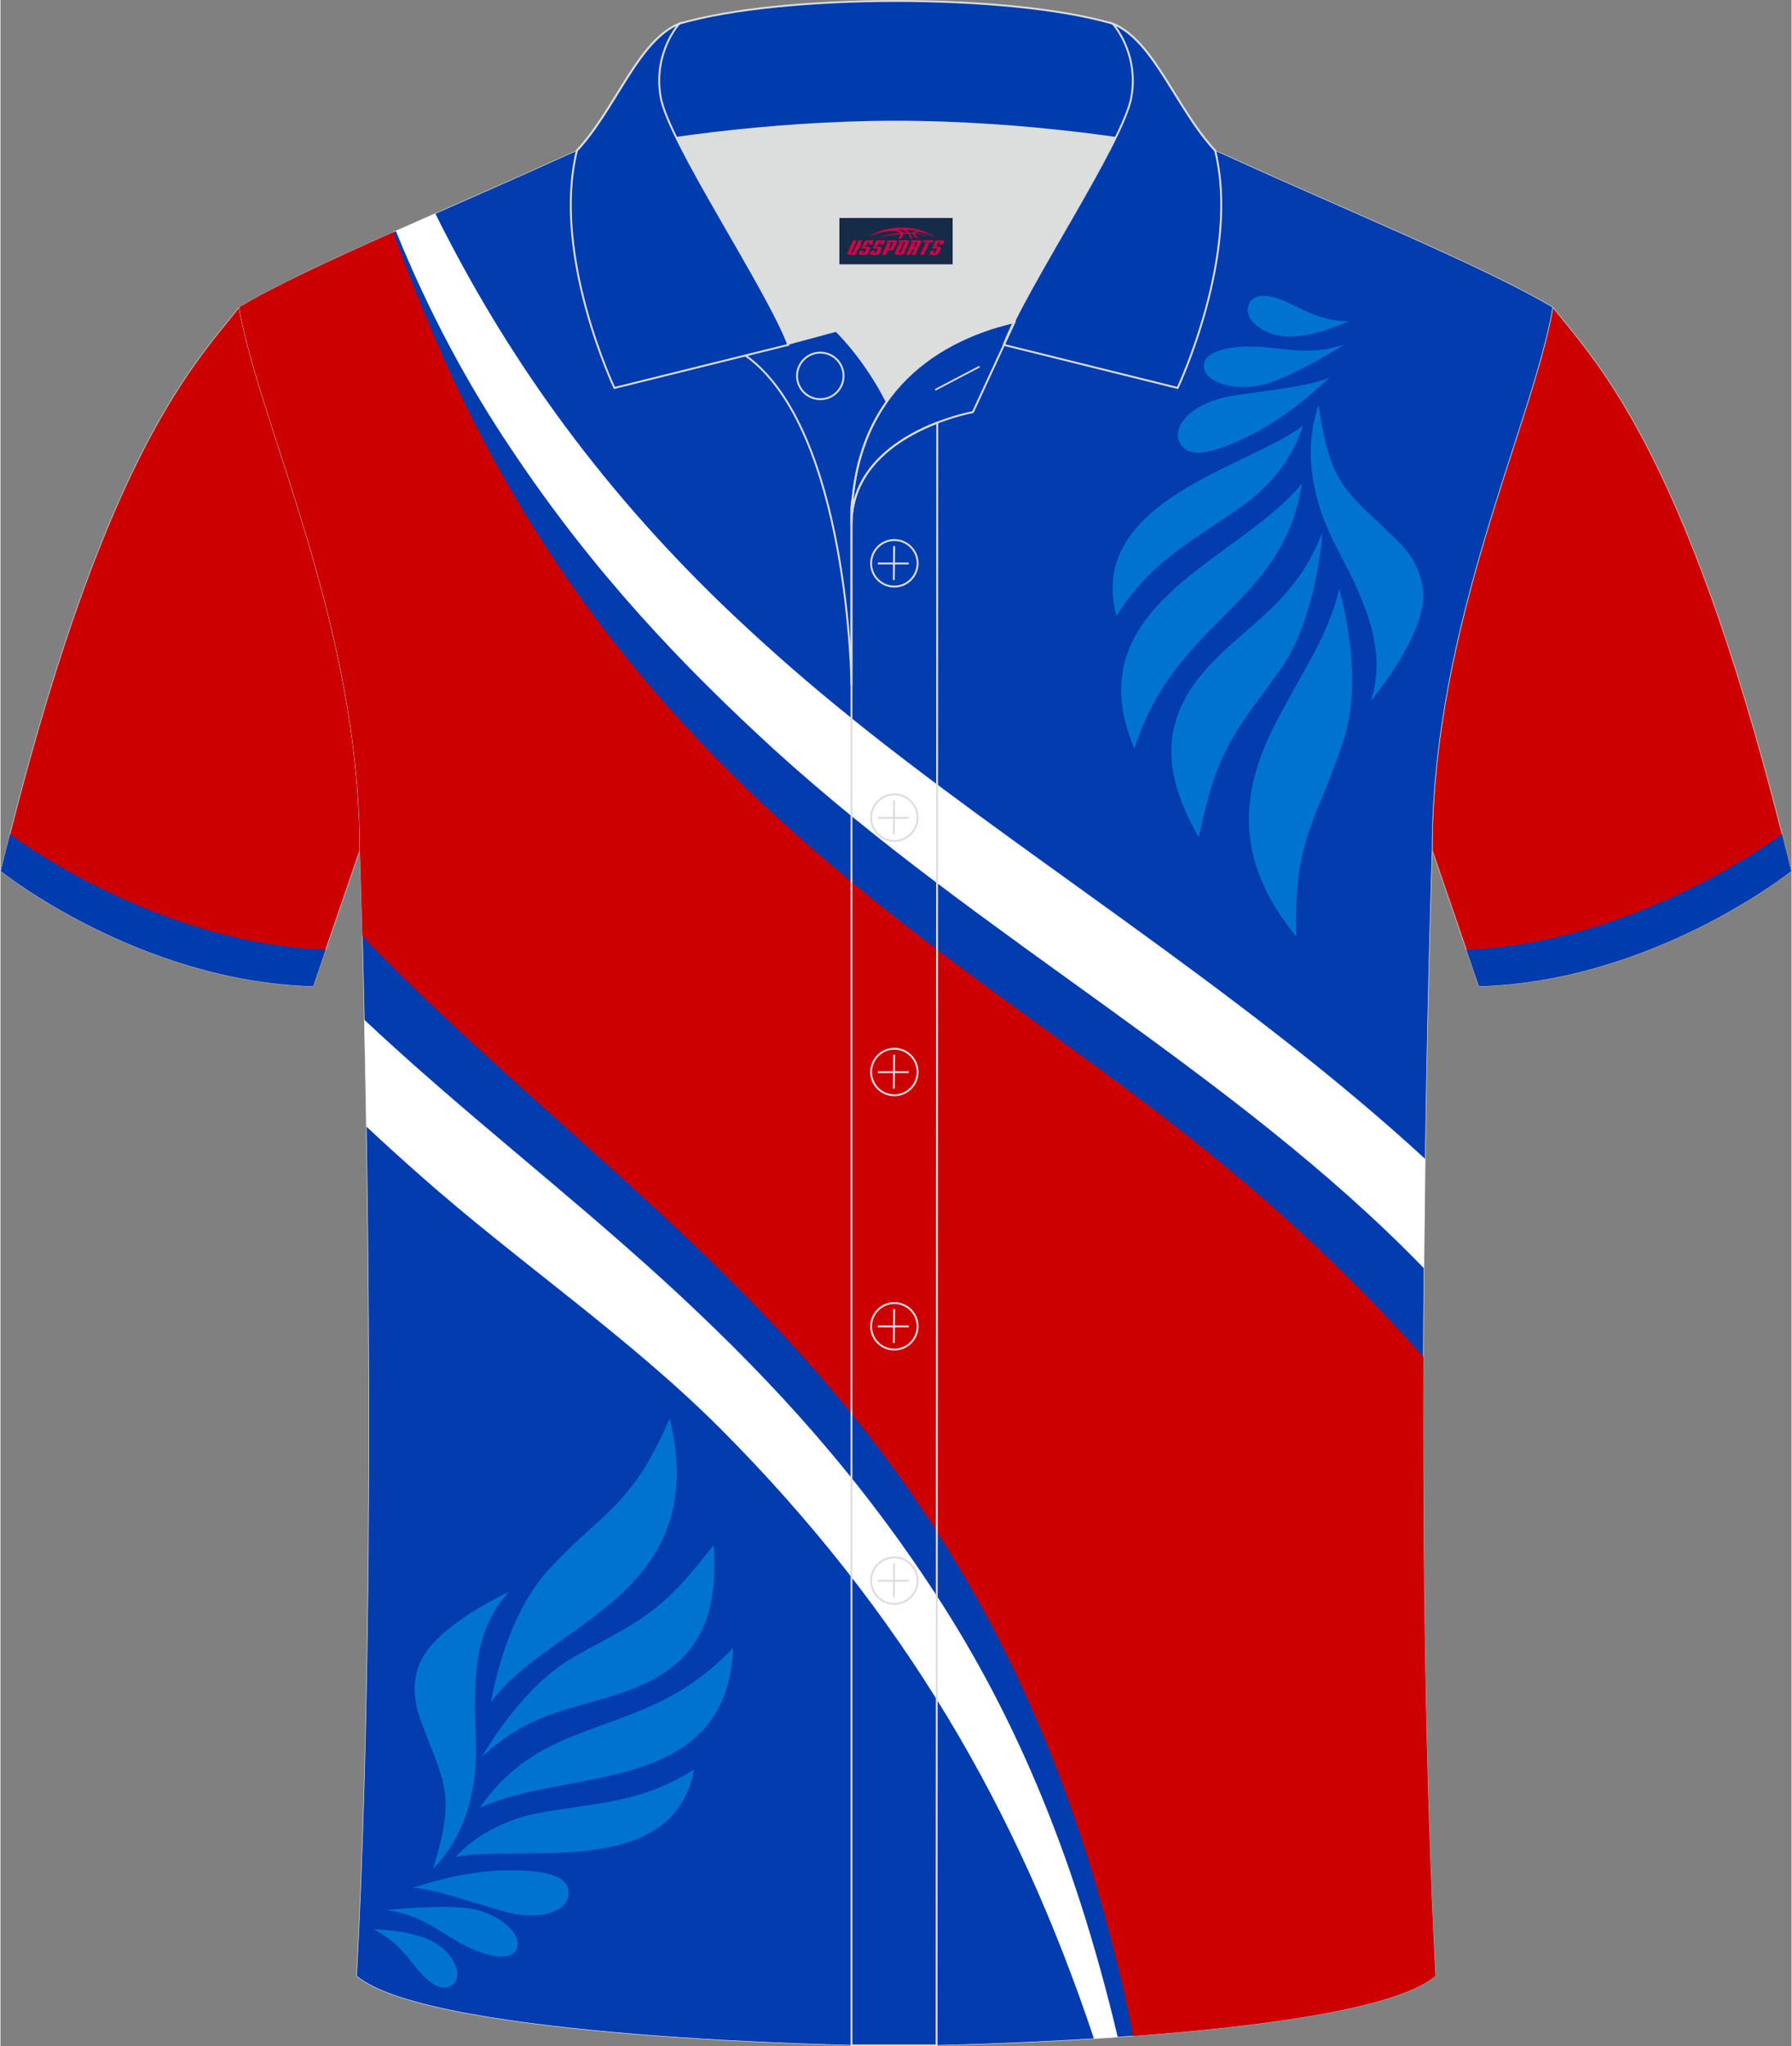 <?xml version="1.0" encoding="utf-8"?>
<!-- Generator: Adobe Illustrator 24.0.1, SVG Export Plug-In . SVG Version: 6.00 Build 0)  -->
<svg xmlns="http://www.w3.org/2000/svg" xmlns:xlink="http://www.w3.org/1999/xlink" version="1.1" id="图层_1" x="0px" y="0px" width="379.8px" height="433.5px" viewBox="0 0 379.63 433.53" enable-background="new 0 0 379.63 433.53" xml:space="preserve">
<rect x="0" y="0" width="379.63" height="433.53" fill="#808080" stroke="none"/>
<g>
	
		<path fill-rule="evenodd" clip-rule="evenodd" fill="#CC0001" stroke="#DCDDDD" stroke-width="0.118" stroke-miterlimit="22.926" d="   M329.05,65.11c10.24,12.8,29.36,32.42,50.52,119.44c0,0-29.19,23.38-66.21,24.4c0,0-7.16-20.82-9.9-28.84   C303.46,132.33,324.77,89.87,329.05,65.11z"/>
	
		<path fill-rule="evenodd" clip-rule="evenodd" fill="#CC0001" stroke="#DCDDDD" stroke-width="0.118" stroke-miterlimit="22.926" d="   M50.59,65.11C40.35,77.91,21.23,97.53,0.07,184.55c0,0,29.19,23.38,66.21,24.4c0,0,7.16-20.82,9.9-28.84   C76.18,132.33,54.87,89.87,50.59,65.11z"/>
	
		<path fill-rule="evenodd" clip-rule="evenodd" fill="#023CAE" stroke="#DCDDDD" stroke-width="0.118" stroke-miterlimit="22.926" d="   M76.18,180.12c0,0,4.68,137.15-0.7,238.51c15.6,13.15,104.62,14.84,114.34,14.82c9.72,0.03,98.74-1.67,114.34-14.82   c-5.38-101.36-0.7-238.51-0.7-238.51c0-47.79,21.31-90.25,25.59-115.01c-13.68-8.25-45.44-21.32-67.38-31.34   c-5.84-2.66-10.73-4.57-15.09-5.94l-113.56-0.01c-4.32,1.37-9.2,3.29-15.06,5.95c-21.94,10.02-53.7,23.09-67.37,31.34   C54.87,89.87,76.18,132.33,76.18,180.12z"/>
	<g>
		<path fill-rule="evenodd" clip-rule="evenodd" fill="#CC0000" d="M83.27,49.17c2.14,5.97,4.47,12.09,7.06,18.22    c20.12,49.05,48.62,83.28,80.05,110.89c45.46,40.02,85.17,57.57,131.23,109.16c-0.16,41.77,0.35,89.5,2.56,131.19    c-8.28,6.98-37.25,10.73-64.07,12.71c-1.15-5.9-2.41-11.76-3.92-17.47C206.41,294.93,135.41,259.18,76.7,198.31    c-0.3-11.51-0.53-18.2-0.53-18.2c0-47.79-21.31-90.25-25.59-115.01C57.81,60.75,70.07,55.05,83.27,49.17z"/>
		<path fill-rule="evenodd" clip-rule="evenodd" fill="#FFFFFF" d="M77.12,216.05c20.89,19.59,42.49,36.09,63.74,55.49    c19.09,17.48,38.05,37.17,55.66,63.6c17.33,25.86,30.67,55.98,40.29,96.43c-1.7,0.12-3.38,0.23-5.04,0.33    c-16.15-48.43-40.19-90.12-79.16-129.22c-19.54-19.54-43.04-35.4-63.75-53.75c-3.63-3.2-7.42-6.63-11.31-10.27    C77.41,230.45,77.27,222.85,77.12,216.05z"/>
		<path fill-rule="evenodd" clip-rule="evenodd" fill="#FFFFFF" d="M301.72,268.7c-40.19-41.51-93.53-69.71-137.8-109.97    c-19.09-17.48-38.05-37.17-55.66-63.6c-9.31-13.85-17.46-28.96-24.45-46.2c2.76-1.23,5.55-2.46,8.35-3.7    c14.71,29.61,33.97,56.82,60.32,82.37c7.78,7.49,16.01,14.84,24.83,22.04c35.99,29.64,85.65,59.97,124.68,95.9    C301.89,252.87,301.8,260.62,301.72,268.7z"/>
		<path fill-rule="evenodd" clip-rule="evenodd" fill="#0073D0" d="M283.72,124.7c0,0,5.53,18.24,0.95,32.15    c-1.76,5.27-3.25,9.06-4.59,12.16c-4.72,11.08-5.68,17.03-5.4,29.45c-11.35-13.91-12.97-27.3-5.53-42.97    C274.53,144.29,281.56,135.1,283.72,124.7L283.72,124.7L283.72,124.7L283.72,124.7z M279.4,85.79c-3.51,10-1.08,20.81,3.51,29.59    c5.27,10.27,11.35,21.22,7.57,33.1c0,0,11.61-13.78,11.08-22.97c-0.4-5-2.83-8.38-5.68-11.21    C285.2,103.89,281.82,103.08,279.4,85.79L279.4,85.79L279.4,85.79L279.4,85.79z M285.75,68.08c-5.81,2.44-14.05,5.4-19.59,0.81    c-1.36-1.08-2.02-2.43-1.76-3.78c0.4-1.76,1.89-2.57,3.65-2.43C273.18,62.96,277.23,67.95,285.75,68.08L285.75,68.08L285.75,68.08    L285.75,68.08z M284.94,72.95c-8.78,2.97-14.18,0-22.16,0.54c-3.92,0.27-7.57,1.36-7.7,3.78c-0.4,3.65,6.63,5.95,13.24,4.06    C274.93,79.29,284.94,72.95,284.94,72.95L284.94,72.95L284.94,72.95L284.94,72.95z M281.69,79.97c0,0-7.57,7.57-16.35,12.03    s-13.65,5.14-15.41,1.76c-1.76-3.38,2.43-8.38,10.95-9.86C269.4,82.54,276.97,82.01,281.69,79.97L281.69,79.97L281.69,79.97    L281.69,79.97z M276.02,90.24c-11.35,8.65-46.07,15.95-39.46,40.27c7.44-11.89,15.95-15.67,26.89-23.51    C273.72,99.7,276.02,90.24,276.02,90.24L276.02,90.24L276.02,90.24L276.02,90.24z M275.88,102.4    c-13.1,16.35-48.5,25.67-35.53,56.2C249.13,131.05,271.7,128.62,275.88,102.4L275.88,102.4L275.88,102.4L275.88,102.4z     M280.2,112.8c-5.68,14.33-14.33,18.37-22.97,27.16c-11.08,11.21-11.76,22.56-3.25,37.42c2.83-12.7,4.59-18.37,12.29-28.64    c1.49-2.02,3.25-4.46,5.4-7.44C279.12,130.24,280.2,112.8,280.2,112.8z"/>
		<path fill-rule="evenodd" clip-rule="evenodd" fill="#0073D0" d="M103.98,360.6c0,0,2.76-17.95,12.32-28.19    c3.57-3.8,6.45-6.45,8.86-8.63c8.63-7.59,11.85-12.43,16.69-23.25c4.02,16.69,0,28.77-12.77,39.36    C119.98,347.48,109.96,352.54,103.98,360.6L103.98,360.6L103.98,360.6L103.98,360.6z M91.68,395.93    c7.14-7.14,9.44-17.49,9.09-27.04c-0.34-11.05-1.16-22.9,7.02-31.65c0,0-15.76,7.14-18.99,15.31c-1.72,4.37-1.03,8.4,0.34,12.08    C94.09,377.98,96.62,380.04,91.68,395.93L91.68,395.93L91.68,395.93L91.68,395.93z M79.01,408.7c5.98,0.34,14.39,1.16,17.27,7.36    c0.69,1.5,0.8,2.99,0,3.91c-1.03,1.38-2.65,1.38-4.15,0.58C87.76,418.14,86.26,412.27,79.01,408.7L79.01,408.7L79.01,408.7    L79.01,408.7z M81.66,404.67c8.86,1.03,12.2,5.87,19.33,8.63c3.45,1.38,7.02,1.85,8.28-0.11c1.85-2.99-3.22-7.83-9.78-8.86    C92.93,403.41,81.66,404.67,81.66,404.67L81.66,404.67L81.66,404.67L81.66,404.67z M87.42,399.96c0,0,9.55-3.46,18.99-3.68    c9.44-0.23,13.92,1.16,14.04,4.71c0.11,3.57-5.4,6.21-13.46,4.02C99.04,402.83,92.24,400.19,87.42,399.96L87.42,399.96    L87.42,399.96L87.42,399.96z M96.5,393.4c0,0,5.87-7.14,17.72-9.32c12.77-2.3,21.52-2.07,32.8-9.21    C142.65,398.58,109.74,390.64,96.5,393.4L96.5,393.4L96.5,393.4L96.5,393.4z M101.57,383.04c17.95-8.63,52.36-2.19,53.74-33.95    C136.32,369.23,115.96,362.1,101.57,383.04L101.57,383.04L101.57,383.04L101.57,383.04z M102.03,372.22    c10.71-10.01,19.91-10.01,30.95-14.04c14.27-5.18,19.33-14.62,18.19-30.84c-7.72,9.78-11.51,13.92-22.32,19.68    c-2.19,1.15-4.71,2.53-7.72,4.26C110.2,357.61,102.03,372.22,102.03,372.22z"/>
	</g>
	<path fill-rule="evenodd" clip-rule="evenodd" fill="#003CAE" d="M68.93,201.23c-36.54-1.45-66.91-24.52-66.91-24.52   c-0.65,2.55-1.3,5.16-1.95,7.84c0,0,29.19,23.38,66.21,24.4L68.93,201.23z"/>
	<path fill-rule="evenodd" clip-rule="evenodd" fill="#003CAE" d="M310.71,201.23c36.54-1.45,66.92-24.52,66.92-24.52   c0.65,2.55,1.29,5.16,1.95,7.84c0,0-29.19,23.38-66.21,24.4L310.71,201.23z"/>
	<path fill-rule="evenodd" clip-rule="evenodd" fill="#DCDDDD" d="M187.84,85.11c6.44-9.11,16.35-14.37,26.94-16.84   c5.24-10.64,16.09-27.82,21.62-39.14c-26.77-6.52-66.38-6.52-93.15,0c6.43,13.14,20,34.17,23.66,43.71l10.22-2.75   C177.12,70.09,183.12,75.76,187.84,85.11z"/>
	<path fill="none" stroke="#DCDDDD" stroke-width="0.4" stroke-miterlimit="10" d="M157.86,75.28l19.26-5.19c0,0,6,5.67,10.72,15.03   c-3.78,5.35-6.37,12.04-7.18,20.26c-0.14,0.74-0.24,1.47-0.28,2.18v3.57v33.98C180.38,145.1,179.85,90.85,157.86,75.28z"/>
	<path fill="none" stroke="#DCDDDD" stroke-width="0.4" stroke-miterlimit="10" d="M180.38,107.56v3.57c0-1.99,0.1-3.91,0.28-5.75   C180.51,106.12,180.42,106.85,180.38,107.56L180.38,107.56z M180.38,111.13v322.2h18.04l0.14-343.78   C190.96,92.48,180.38,98.79,180.38,111.13z"/>
	<path fill-rule="evenodd" clip-rule="evenodd" fill="#013CAE" stroke="#DCDDDD" stroke-width="0.4" stroke-miterlimit="10" d="   M121.9,33.11c13.39-3.26,40.91-7.33,67.91-7.33s54.52,4.07,67.91,7.33l-0.28-1.2c-8.22-8.78-12.93-23.33-21.69-26.89   C224.82,1.8,207.32,0.2,189.82,0.2c-17.51,0-35.01,1.61-45.95,4.82c-8.77,3.57-13.47,18.11-21.69,26.89L121.9,33.11z"/>
	<path fill-rule="evenodd" clip-rule="evenodd" fill="#013CAE" stroke="#DCDDDD" stroke-width="0.4" stroke-miterlimit="10" d="   M143.87,5.02c0,0-5.58,6.05-3.94,15.53c1.63,9.49,22.57,40.53,27.06,52.51l-36.86,9.13c0,0-13.39-28.22-7.95-50.28   C130.41,23.13,135.11,8.59,143.87,5.02z"/>
	<path fill-rule="evenodd" clip-rule="evenodd" fill="#013CAE" stroke="#DCDDDD" stroke-width="0.4" stroke-miterlimit="10" d="   M235.76,5.02c0,0,5.58,6.05,3.95,15.53c-1.63,9.49-22.57,40.53-27.06,52.51l36.86,9.13c0,0,13.39-28.22,7.95-50.28   C249.23,23.13,244.52,8.59,235.76,5.02z"/>
	<path fill="none" stroke="#DCDDDD" stroke-width="0.4" stroke-miterlimit="10" d="M173.77,84.57c2.72,0,4.93-2.21,4.93-4.93   s-2.21-4.93-4.93-4.93c-2.72,0-4.93,2.21-4.93,4.93S171.06,84.57,173.77,84.57z"/>
	<path fill="none" stroke="#DCDDDD" stroke-width="0.4" stroke-miterlimit="10" d="M214.93,68.24l-8.81,19.07   c0,0-25.75,4.58-25.75,23.82C180.38,84.95,196.65,72.44,214.93,68.24z"/>
	
	<line fill="none" stroke="#DCDDDD" stroke-width="0.36" stroke-miterlimit="10" x1="207.52" y1="77.67" x2="198.13" y2="82.59"/>
	<g>
		<g>
			<path fill="none" stroke="#DCDDDD" stroke-width="0.402" stroke-miterlimit="10" d="M189.47,124.27c2.71,0,4.93-2.22,4.93-4.93     s-2.23-4.93-4.93-4.93c-2.71,0-4.93,2.22-4.93,4.93C184.52,122.06,186.74,124.27,189.47,124.27z"/>
			
				<line fill="none" stroke="#DCDDDD" stroke-width="0.402" stroke-miterlimit="10" x1="189.42" y1="115.68" x2="189.35" y2="122.88"/>
			
				<line fill="none" stroke="#DCDDDD" stroke-width="0.402" stroke-miterlimit="10" x1="185.97" y1="119.38" x2="192.51" y2="119.38"/>
		</g>
		<g>
			<path fill="none" stroke="#DCDDDD" stroke-width="0.402" stroke-miterlimit="10" d="M189.47,178.15c2.71,0,4.93-2.22,4.93-4.93     c0-2.71-2.23-4.93-4.93-4.93c-2.71,0-4.93,2.22-4.93,4.93C184.52,175.94,186.74,178.15,189.47,178.15z"/>
			
				<line fill="none" stroke="#DCDDDD" stroke-width="0.402" stroke-miterlimit="10" x1="189.42" y1="169.56" x2="189.35" y2="176.76"/>
			
				<line fill="none" stroke="#DCDDDD" stroke-width="0.402" stroke-miterlimit="10" x1="185.97" y1="173.26" x2="192.51" y2="173.26"/>
		</g>
		<g>
			<path fill="none" stroke="#DCDDDD" stroke-width="0.402" stroke-miterlimit="10" d="M189.47,232.04c2.71,0,4.93-2.22,4.93-4.93     c0-2.71-2.23-4.93-4.93-4.93c-2.71,0-4.93,2.22-4.93,4.93C184.52,229.82,186.74,232.04,189.47,232.04z"/>
			
				<line fill="none" stroke="#DCDDDD" stroke-width="0.402" stroke-miterlimit="10" x1="189.42" y1="223.45" x2="189.35" y2="230.64"/>
			
				<line fill="none" stroke="#DCDDDD" stroke-width="0.402" stroke-miterlimit="10" x1="185.97" y1="227.14" x2="192.51" y2="227.14"/>
		</g>
		<g>
			<path fill="none" stroke="#DCDDDD" stroke-width="0.402" stroke-miterlimit="10" d="M189.47,285.92c2.71,0,4.93-2.22,4.93-4.93     s-2.23-4.93-4.93-4.93c-2.71,0-4.93,2.22-4.93,4.93C184.52,283.7,186.74,285.92,189.47,285.92z"/>
			
				<line fill="none" stroke="#DCDDDD" stroke-width="0.402" stroke-miterlimit="10" x1="189.42" y1="277.33" x2="189.35" y2="284.52"/>
			
				<line fill="none" stroke="#DCDDDD" stroke-width="0.402" stroke-miterlimit="10" x1="185.97" y1="281.02" x2="192.51" y2="281.02"/>
		</g>
		<g>
			<path fill="none" stroke="#DCDDDD" stroke-width="0.402" stroke-miterlimit="10" d="M189.47,339.8c2.71,0,4.93-2.22,4.93-4.93     s-2.23-4.93-4.93-4.93c-2.71,0-4.93,2.22-4.93,4.93C184.52,337.58,186.74,339.8,189.47,339.8z"/>
			
				<line fill="none" stroke="#DCDDDD" stroke-width="0.402" stroke-miterlimit="10" x1="189.42" y1="331.21" x2="189.35" y2="338.4"/>
			
				<line fill="none" stroke="#DCDDDD" stroke-width="0.402" stroke-miterlimit="10" x1="185.97" y1="334.9" x2="192.51" y2="334.9"/>
		</g>
	</g>
</g>
<g id="tag_logo">
	<rect y="46.18" fill="#162B48" width="24" height="9.818" x="177.82"/>
	<g>
		<path fill="#D30044" d="M193.78,49.37l0.005-0.011c0.131-0.311,1.085-0.262,2.351,0.071c0.715,0.24,1.44,0.54,2.193,0.9    c-0.218-0.147-0.447-0.289-0.682-0.42l0.011,0.005l-0.011-0.005c-1.478-0.845-3.218-1.418-5.1-1.62    c-1.282-0.115-1.658-0.082-2.411-0.055c-2.449,0.142-4.68,0.905-6.458,2.095c1.26-0.638,2.722-1.075,4.195-1.336    c1.467-0.18,2.476-0.033,2.771,0.344c-1.691,0.175-3.469,0.633-4.555,1.075c1.156-0.338,2.967-0.665,4.647-0.813    c0.016,0.251-0.115,0.567-0.415,0.96h0.475c0.376-0.382,0.584-0.725,0.595-1.004c0.333-0.022,0.66-0.033,0.971-0.033    C192.61,49.81,192.82,50.16,193.02,50.55h0.262c-0.125-0.344-0.295-0.687-0.518-1.036c0.207,0,0.393,0.005,0.567,0.011    c0.104,0.267,0.496,0.66,1.058,1.025h0.245c-0.442-0.365-0.753-0.753-0.835-1.004c1.047,0.065,1.696,0.224,2.885,0.513    C195.6,49.63,194.86,49.46,193.78,49.37z M191.34,49.28c-0.164-0.295-0.655-0.485-1.402-0.551    c0.464-0.033,0.922-0.055,1.364-0.055c0.311,0.147,0.589,0.344,0.84,0.589C191.88,49.26,191.61,49.27,191.34,49.28z M193.32,49.33c-0.224-0.016-0.458-0.027-0.715-0.044c-0.147-0.202-0.311-0.398-0.502-0.6c0.082,0,0.164,0.005,0.24,0.011    c0.72,0.033,1.429,0.125,2.138,0.273C193.81,48.93,193.43,49.09,193.32,49.33z"/>
		<path fill="#D30044" d="M180.74,50.91L179.57,53.46C179.39,53.83,179.66,53.97,180.14,53.97l0.873,0.005    c0.115,0,0.251-0.049,0.327-0.175l1.342-2.891H181.9L180.68,53.54H180.51c-0.147,0-0.185-0.033-0.147-0.125l1.156-2.504H180.74L180.74,50.91z M182.6,52.26h1.271c0.36,0,0.584,0.125,0.442,0.425L183.84,53.72C183.74,53.94,183.47,53.97,183.24,53.97H182.32c-0.267,0-0.442-0.136-0.349-0.333l0.235-0.513h0.742L182.77,53.5C182.75,53.55,182.79,53.56,182.85,53.56h0.18    c0.082,0,0.125-0.016,0.147-0.071l0.376-0.813c0.011-0.022,0.011-0.044-0.055-0.044H182.43L182.6,52.26L182.6,52.26z M183.42,52.19h-0.78l0.475-1.025c0.098-0.218,0.338-0.256,0.578-0.256H185.14L184.75,51.75L183.97,51.87l0.262-0.562H183.94c-0.082,0-0.12,0.016-0.147,0.071L183.42,52.19L183.42,52.19z M185.01,52.26L184.84,52.63h1.069c0.06,0,0.06,0.016,0.049,0.044    L185.58,53.49C185.56,53.54,185.52,53.56,185.44,53.56H185.26c-0.055,0-0.104-0.011-0.082-0.06l0.175-0.376H184.61L184.38,53.64C184.28,53.83,184.46,53.97,184.73,53.97h0.916c0.24,0,0.502-0.033,0.605-0.251l0.475-1.031c0.142-0.3-0.082-0.425-0.442-0.425H185.01L185.01,52.26z M185.82,52.19l0.371-0.818c0.022-0.055,0.06-0.071,0.147-0.071h0.295L186.37,51.86l0.791-0.115l0.387-0.845H186.1c-0.24,0-0.48,0.038-0.578,0.256L185.05,52.19L185.82,52.19L185.82,52.19z M188.22,52.65h0.278c0.087,0,0.153-0.022,0.202-0.115    l0.496-1.075c0.033-0.076-0.011-0.12-0.125-0.12H187.67l0.431-0.431h1.522c0.355,0,0.485,0.153,0.393,0.355l-0.676,1.445    c-0.06,0.125-0.175,0.333-0.644,0.327l-0.649-0.005L187.61,53.97H186.83l1.178-2.558h0.785L188.22,52.65L188.22,52.65z     M190.81,53.46c-0.022,0.049-0.06,0.076-0.142,0.076h-0.191c-0.082,0-0.109-0.027-0.082-0.076l0.944-2.051h-0.785l-0.987,2.138    c-0.125,0.273,0.115,0.415,0.453,0.415h0.72c0.327,0,0.649-0.071,0.769-0.322l1.085-2.384c0.093-0.202-0.06-0.355-0.415-0.355    h-1.533l-0.431,0.431h1.38c0.115,0,0.164,0.033,0.131,0.104L190.81,53.46L190.81,53.46z M193.53,52.33h0.278    c0.087,0,0.158-0.022,0.202-0.115l0.344-0.753c0.033-0.076-0.011-0.12-0.125-0.12h-1.402l0.425-0.431h1.527    c0.355,0,0.485,0.153,0.393,0.355l-0.529,1.124c-0.044,0.093-0.147,0.18-0.393,0.18c0.224,0.011,0.256,0.158,0.175,0.327    l-0.496,1.075h-0.785l0.54-1.167c0.022-0.055-0.005-0.087-0.104-0.087h-0.235L192.76,53.97h-0.785l1.178-2.558h0.785L193.53,52.33L193.53,52.33z M196.1,51.42L194.92,53.97h0.785l1.184-2.558H196.1L196.1,51.42z M197.61,51.35l0.202-0.431h-2.1l-0.295,0.431    H197.61L197.61,51.35z M197.59,52.26h1.271c0.36,0,0.584,0.125,0.442,0.425l-0.475,1.031c-0.104,0.218-0.371,0.251-0.605,0.251    h-0.916c-0.267,0-0.442-0.136-0.349-0.333l0.235-0.513h0.742L197.76,53.5c-0.022,0.049,0.022,0.06,0.082,0.06h0.18    c0.082,0,0.125-0.016,0.147-0.071l0.376-0.813c0.011-0.022,0.011-0.044-0.049-0.044h-1.069L197.59,52.26L197.59,52.26z     M198.4,52.19H197.62l0.475-1.025c0.098-0.218,0.338-0.256,0.578-0.256h1.451l-0.387,0.845l-0.791,0.115l0.262-0.562h-0.295    c-0.082,0-0.12,0.016-0.147,0.071L198.4,52.19z"/>
	</g>
</g>
</svg>